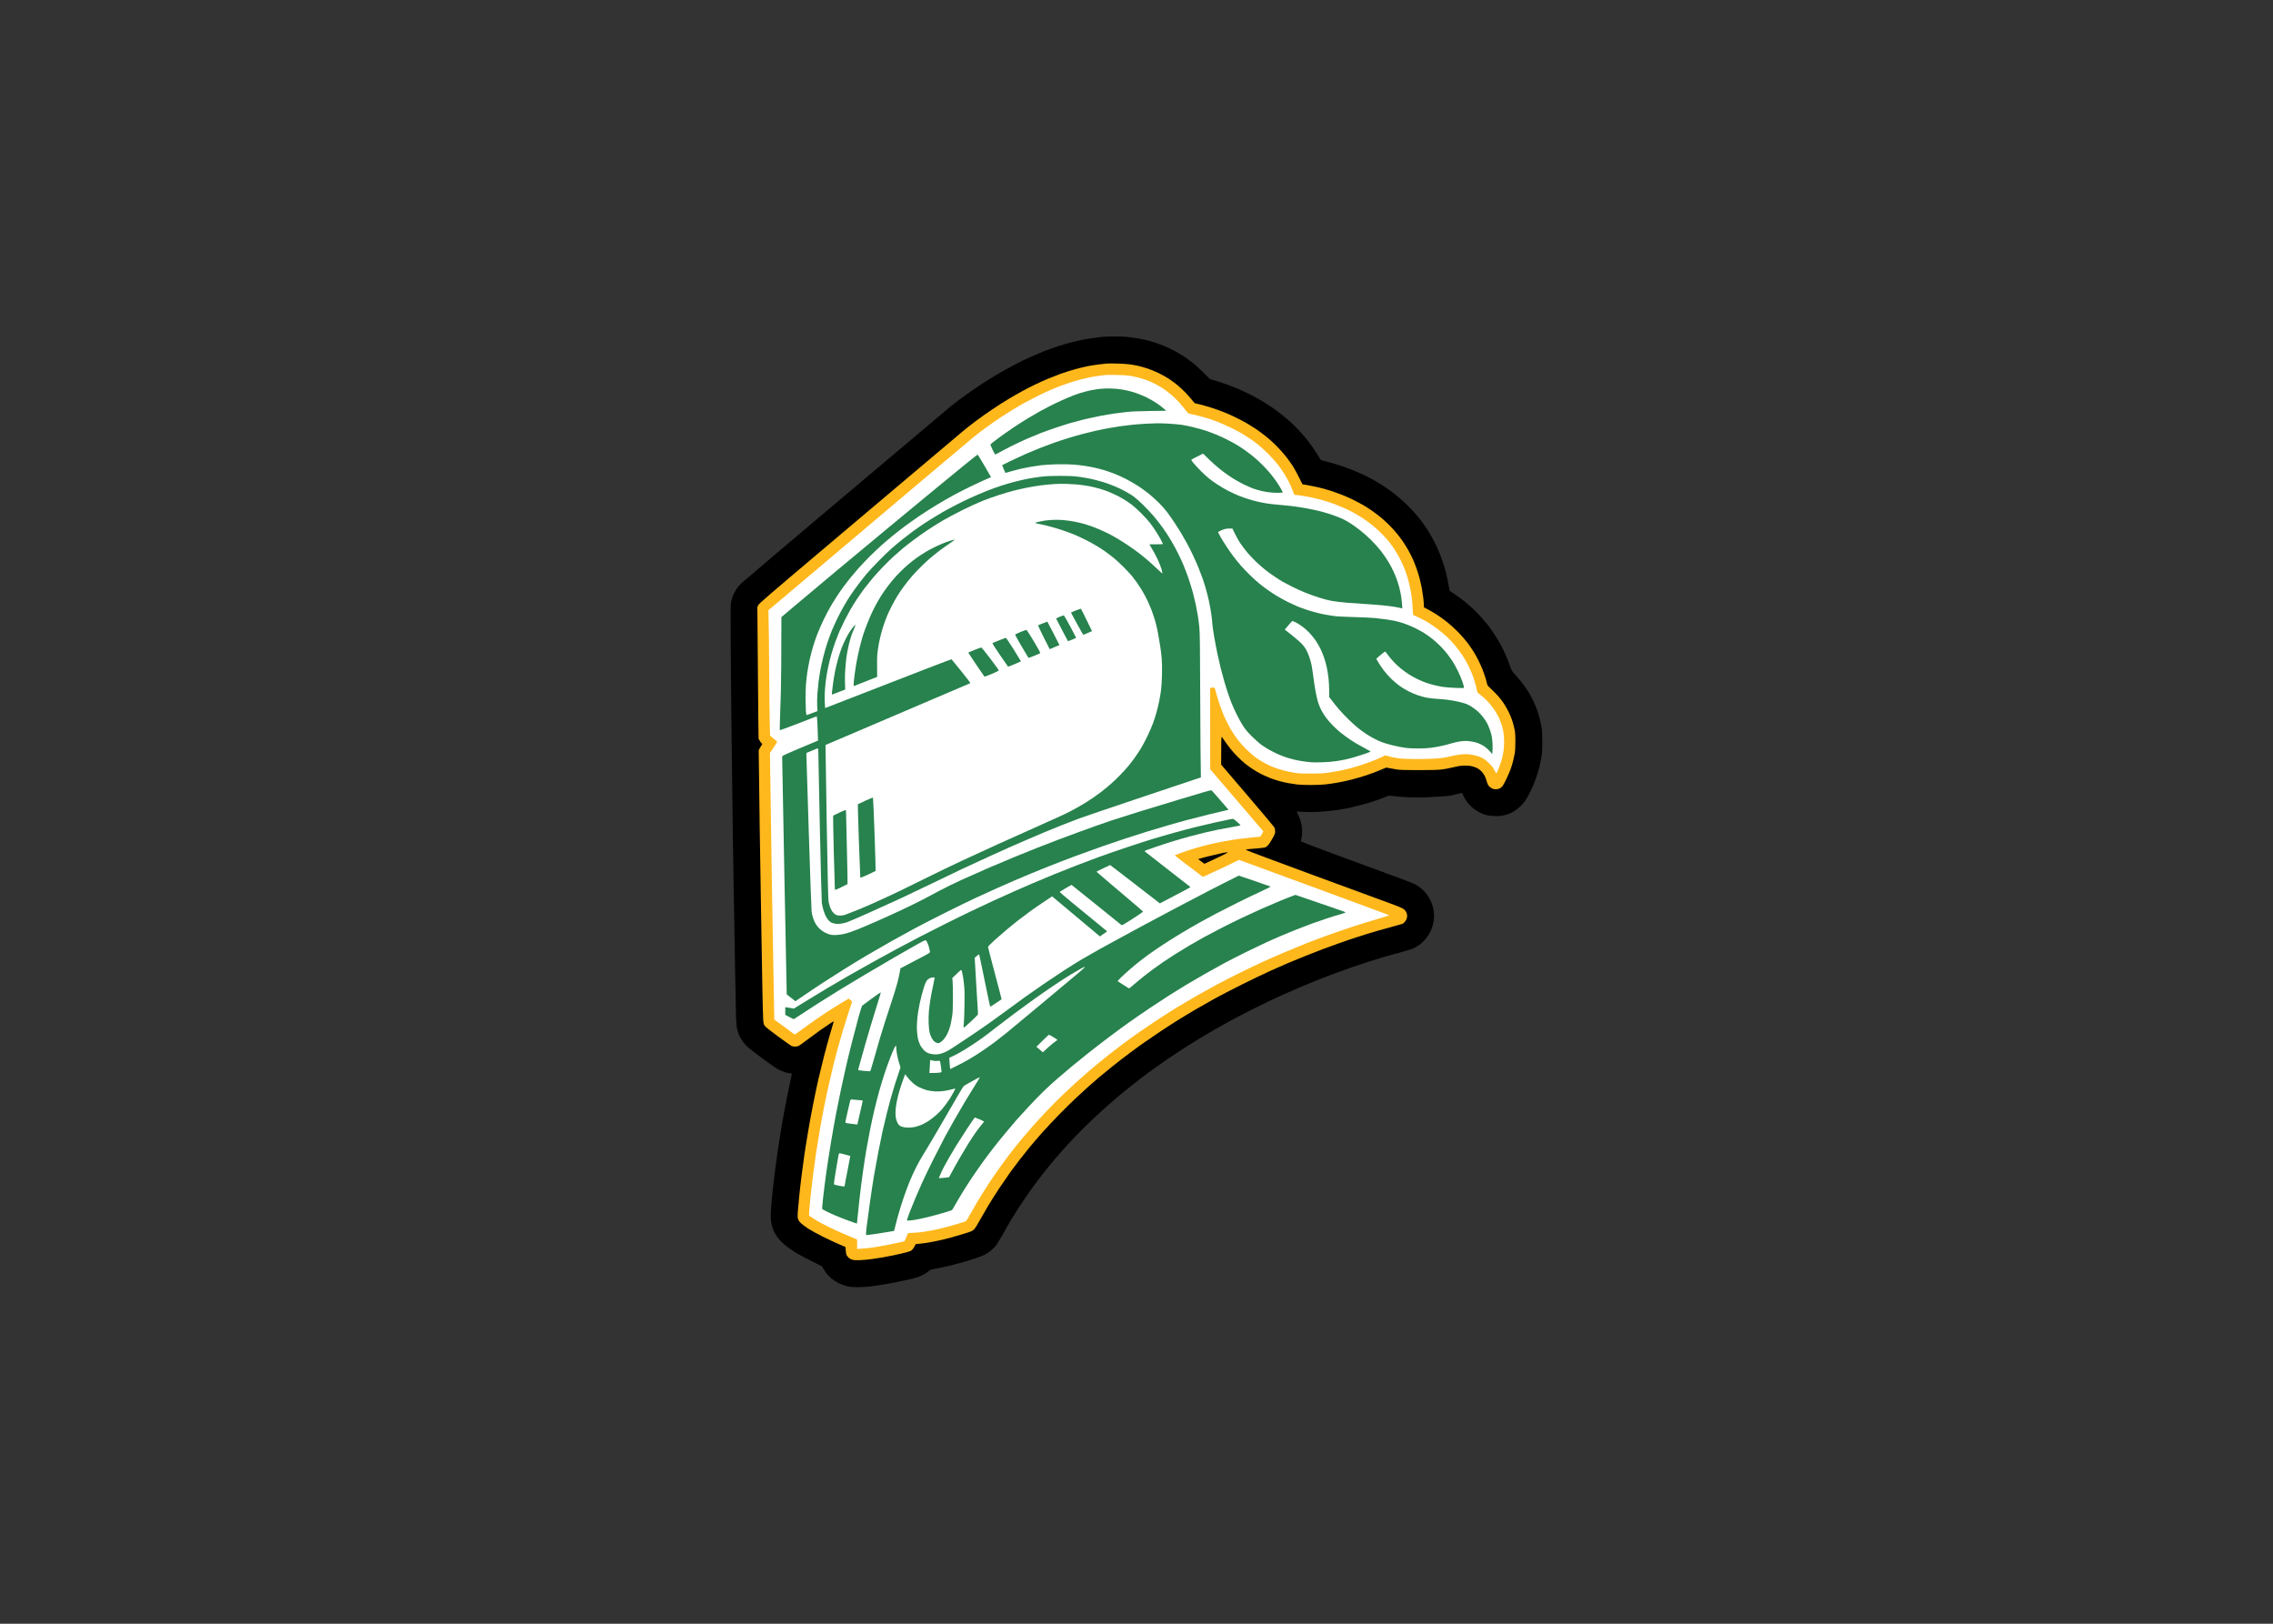 <svg clip-rule="evenodd" fill-rule="evenodd" stroke-linejoin="round" stroke-miterlimit="2" viewBox="0 0 560 400" xmlns="http://www.w3.org/2000/svg"><rect x="0" y="0" width="560" height="400" fill="#333333" stroke="none"/><g transform="matrix(1.171 0 0 1.171 179.891 82.876)"><g fill-rule="nonzero"><path d="m78.13.1c-.26.04-1.01.14-1.67.23-.66.08-1.73.25-2.37.38-.63.13-1.7.37-2.36.54s-1.87.52-2.69.79-2.15.75-2.97 1.06c-.81.32-2.19.91-3.06 1.3-.86.39-2.14 1.01-2.83 1.37-.68.36-1.75.93-2.36 1.28-.61.34-1.55.88-2.09 1.2-.53.32-1.62 1-2.41 1.51-.79.5-2.06 1.36-2.83 1.9-.76.54-1.81 1.29-2.32 1.67s-1.36 1.05-1.9 1.49c-.53.43-10.51 8.83-22.16 18.67-11.65 9.83-21.45 18.13-21.77 18.45-.33.31-.77.83-.99 1.16-.23.34-.53.9-.68 1.26-.16.35-.35.98-.44 1.39-.16.69-.16 1.4-.1 11.35.04 5.84.1 12.36.14 14.5s.1 6.88.13 10.52c.03 3.65.1 9.26.15 12.47.06 3.21.16 9.59.24 14.18.08 4.58.2 11.72.27 15.85.08 4.12.16 8.15.19 8.94.03.92.11 1.7.23 2.18.09.4.28.99.42 1.29.14.31.43.83.65 1.16s.67.86.99 1.17c.32.32 1.82 1.48 3.32 2.59 1.75 1.29 3.01 2.14 3.48 2.37.41.2 1.08.44 1.48.55.41.1.84.18.95.18.12 0 .21.04.21.09s-.12.65-.27 1.32c-.15.68-.44 2.05-.64 3.04-.21.99-.54 2.72-.75 3.85-.2 1.12-.52 2.91-.69 3.98-.18 1.07-.48 2.97-.66 4.22s-.45 3.27-.6 4.49c-.15 1.23-.32 2.64-.37 3.15-.06.51-.19 1.83-.29 2.92-.1 1.1-.18 2.43-.18 2.97 0 .65.06 1.22.19 1.74.1.42.3 1.02.44 1.34.15.32.43.83.64 1.14.21.3.64.82.97 1.14.32.33.93.85 1.35 1.16s1.19.84 1.71 1.17c.53.33 1.97 1.1 3.2 1.71l2.24 1.12c.53.86.86 1.33 1.07 1.61.21.27.66.72.99 1 .33.27.96.68 1.39.91.43.22 1.19.51 1.69.64.8.21 1.09.24 2.46.24.85 0 1.89-.04 2.29-.1.41-.05 1.46-.2 2.32-.33.87-.12 2.5-.41 3.62-.64 1.12-.22 2.6-.55 3.29-.72.8-.2 1.53-.45 2.02-.7.42-.21.98-.56 1.25-.79.47-.39.53-.41 1.79-.64.71-.13 1.9-.39 2.64-.56.74-.18 1.95-.5 2.69-.71s1.93-.57 2.64-.81c.71-.23 1.59-.56 1.95-.73.35-.17.94-.53 1.29-.8.36-.27.88-.76 1.16-1.1.29-.34.94-1.38 1.48-2.36.53-.97 1.36-2.42 1.85-3.24.49-.81 1.46-2.33 2.15-3.38.69-1.04 1.71-2.52 2.27-3.29.55-.76 1.49-2.01 2.09-2.78.59-.76 1.55-1.95 2.13-2.64s1.53-1.79 2.12-2.45 1.83-2 2.75-2.96c.91-.97 2.56-2.6 3.66-3.63 1.1-1.04 2.58-2.39 3.29-3.01.72-.63 1.76-1.52 2.32-1.99.56-.46 1.54-1.26 2.18-1.77s1.76-1.39 2.5-1.96c.74-.56 2.18-1.62 3.2-2.34 1.02-.73 2.88-2 4.13-2.83 1.25-.82 3.13-2.02 4.17-2.66 1.05-.64 2.74-1.64 3.76-2.22 1.02-.59 2.58-1.47 3.47-1.95.9-.49 2.69-1.42 3.99-2.08s3.06-1.53 3.9-1.93 2.22-1.03 3.06-1.41 2.36-1.05 3.38-1.48c1.02-.44 2.94-1.22 4.27-1.75 1.32-.52 3.12-1.21 3.99-1.52.86-.32 2.11-.77 2.78-1 .66-.23 2.16-.73 3.34-1.11 1.17-.37 2.9-.91 3.84-1.19.95-.27 2.53-.71 3.53-.97 1.17-.3 2.03-.59 2.46-.8.35-.18.83-.46 1.06-.62.23-.15.68-.55 1.01-.89.32-.33.77-.9.99-1.26.22-.35.53-.98.68-1.39.15-.4.32-1.07.39-1.48.07-.46.09-1.07.06-1.62-.04-.49-.15-1.17-.25-1.53s-.35-.98-.56-1.39-.6-1.01-.86-1.34c-.27-.34-.76-.82-1.09-1.09-.33-.26-.87-.62-1.2-.8s-2.94-1.18-5.8-2.22c-2.85-1.05-8.13-2.99-11.73-4.32-4.5-1.66-6.53-2.45-6.5-2.53.01-.07.09-.45.17-.86.09-.49.11-1.03.08-1.58-.03-.46-.13-1.16-.24-1.57-.1-.41-.36-1.08-.56-1.48-.2-.41-.36-.75-.35-.75.02-.01.65.03 1.42.08.94.06 2 .05 3.29-.02 1.05-.06 2.61-.21 3.48-.33.87-.13 1.99-.32 2.5-.42.51-.11 1.6-.36 2.41-.57.82-.21 2.11-.58 2.88-.83.76-.25 1.85-.63 2.41-.86l1.02-.4c1.51.19 2.8.29 3.85.34 1.3.07 2.61.07 4.17.01 1.25-.06 2.77-.14 3.39-.19.61-.05 1.28-.12 1.48-.15s.85-.18 1.44-.33c.58-.15 1.06-.26 1.06-.25 0 .02.18.39.39.82.22.43.62 1.06.89 1.39s.81.84 1.19 1.13 1 .67 1.38.85.95.4 1.25.48c.31.09 1.07.18 1.72.2.95.04 1.3.01 1.95-.14.43-.1 1.01-.29 1.3-.41.28-.12.76-.38 1.06-.58.31-.19.84-.63 1.19-.97.35-.33.82-.88 1.03-1.21.22-.33.58-.96.8-1.39.21-.43.56-1.16.76-1.62s.53-1.32.73-1.9c.2-.59.49-1.55.64-2.13.14-.59.34-1.53.43-2.09.13-.79.17-1.51.17-3.24-.01-1.72-.05-2.43-.17-3.11-.09-.48-.26-1.27-.39-1.76-.12-.48-.35-1.25-.51-1.71s-.53-1.34-.82-1.95-.78-1.51-1.08-1.99c-.31-.49-.81-1.21-1.11-1.62-.31-.4-.96-1.19-1.46-1.74-.89-.98-.91-1.01-1.27-2.06-.21-.59-.61-1.6-.89-2.25s-.77-1.66-1.09-2.25c-.32-.58-.94-1.6-1.38-2.27-.44-.66-1.04-1.5-1.32-1.85-.29-.36-.91-1.08-1.38-1.61s-1.27-1.35-1.78-1.82-1.37-1.21-1.91-1.63c-.53-.43-1.41-1.07-1.95-1.43l-.98-.65c-.33-1.87-.54-2.89-.68-3.47-.14-.59-.42-1.55-.6-2.14-.19-.58-.55-1.58-.81-2.22-.25-.64-.75-1.72-1.09-2.41-.35-.69-.9-1.67-1.22-2.18s-.85-1.31-1.19-1.77c-.33-.47-1-1.32-1.49-1.89-.48-.57-1.37-1.51-1.97-2.09s-1.62-1.48-2.27-2-1.7-1.29-2.34-1.71-1.62-1.02-2.18-1.34-1.54-.83-2.18-1.14c-.64-.3-1.7-.76-2.36-1.03-.67-.27-1.81-.68-2.55-.93-.74-.24-1.98-.6-2.74-.8-.77-.2-1.42-.39-1.45-.43-.04-.04-.35-.53-.69-1.09s-.87-1.37-1.18-1.8c-.31-.44-.9-1.21-1.32-1.72s-1.17-1.36-1.68-1.89c-.5-.53-1.35-1.34-1.89-1.81-.53-.47-1.26-1.08-1.62-1.36s-1.07-.81-1.58-1.17-1.49-1-2.18-1.41c-.68-.42-1.89-1.08-2.68-1.48-.8-.4-1.98-.96-2.65-1.24-.66-.27-1.68-.67-2.27-.88-.59-.22-1.63-.56-2.32-.77l-1.25-.37c-1.87-1.9-2.87-2.81-3.43-3.27-.56-.45-1.48-1.12-2.04-1.49s-1.54-.95-2.18-1.28c-.64-.34-1.6-.79-2.13-1-.54-.21-1.27-.48-1.63-.6-.35-.11-.96-.29-1.34-.4s-1.01-.26-1.39-.34-1.43-.25-2.32-.37c-1.37-.2-1.95-.23-3.76-.22-1.17.01-2.34.05-2.59.09z"/><path d="m79.24 5.71c-.25.02-1.01.1-1.67.18s-1.73.24-2.36.37c-.64.13-1.85.42-2.69.66-.84.23-2.2.66-3.02.95-.81.3-2.04.78-2.73 1.07s-1.86.82-2.6 1.18c-.74.35-1.93.96-2.64 1.35-.72.38-2.03 1.14-2.92 1.67-.9.54-2.44 1.52-3.43 2.19-1 .66-2.56 1.77-3.48 2.46s-2.19 1.69-2.83 2.23c-.64.53-4.14 3.49-7.79 6.57s-13.01 10.98-20.8 17.56c-12.28 10.38-14.19 12.02-14.37 12.38l-.19.42c.11 14.73.17 20.96.2 23.36l.06 4.35c.4.68.58.92.67.96.16.08.15.1-.03.35-.11.15-.29.45-.41.68l-.21.42c.1 8.12.17 13.21.22 16.54.05 3.34.17 10.91.27 16.83.1 5.91.23 13.29.28 16.4.06 3.11.13 6.13.17 6.72.06.9.1 1.12.3 1.43.16.26.96.9 2.78 2.23 1.4 1.03 2.68 1.94 2.85 2.03.16.08.52.15.78.15.27 0 .62-.07.77-.15s.93-.64 1.72-1.23c.79-.6 2-1.49 2.68-1.97.69-.49 1.58-1.1 1.98-1.36.39-.27.79-.51.87-.55.14-.06.15-.04.09.11-.04.11-.38 1.26-.76 2.58-.38 1.31-.96 3.44-1.29 4.72-.33 1.29-.83 3.36-1.12 4.61s-.79 3.61-1.11 5.24c-.33 1.63-.83 4.32-1.1 5.98-.28 1.65-.64 3.89-.79 4.96-.16 1.07-.41 2.94-.56 4.17-.16 1.22-.39 3.24-.51 4.49-.13 1.25-.26 2.73-.3 3.29-.05.83-.04 1.1.08 1.44.1.27.32.57.65.87.27.25.93.74 1.46 1.09.54.35 1.9 1.1 3.02 1.66s2.66 1.28 3.43 1.61l1.39.59c.08 1.12.17 1.58.25 1.73s.28.41.46.56c.19.18.51.33.82.41.37.09.83.11 1.67.07.64-.04 1.62-.12 2.18-.2.56-.07 1.54-.22 2.18-.33s1.76-.32 2.5-.47c.74-.16 1.85-.41 2.46-.56.82-.2 1.2-.34 1.44-.53.17-.15.43-.49.57-.77l.24-.5c1.06-.11 1.8-.2 2.34-.28.53-.08 1.64-.29 2.46-.47.81-.17 2.09-.48 2.82-.69.74-.2 2.01-.58 2.81-.83 1.24-.39 1.52-.51 1.83-.81.23-.21.65-.87 1.12-1.74.42-.76 1.26-2.22 1.87-3.24s1.71-2.75 2.44-3.85c.73-1.09 1.75-2.57 2.27-3.29.52-.71 1.4-1.88 1.95-2.59s1.45-1.84 1.99-2.5c.54-.67 1.72-2.04 2.62-3.06.91-1.02 2.54-2.76 3.64-3.88s2.66-2.66 3.48-3.43c.81-.77 2.02-1.88 2.69-2.47.66-.59 1.62-1.42 2.13-1.86s1.78-1.48 2.83-2.32c1.04-.84 2.71-2.13 3.71-2.87.99-.74 2.43-1.79 3.2-2.32.76-.54 2.26-1.56 3.33-2.27 1.08-.72 2.72-1.78 3.67-2.37.94-.59 2.59-1.58 3.66-2.21 1.07-.62 2.89-1.65 4.03-2.29 1.15-.63 3.74-1.97 5.75-2.98 2.02-1.01 4.67-2.28 5.89-2.83 1.23-.56 2.96-1.32 3.85-1.7s2.56-1.06 3.71-1.52 2.75-1.09 3.57-1.39c.82-.31 2.34-.86 3.38-1.23 1.05-.38 2.82-.98 3.95-1.34 1.12-.37 2.95-.94 4.08-1.26 1.12-.33 2.77-.79 3.66-1.02.89-.24 1.68-.46 1.76-.5.08-.05.28-.23.44-.42.17-.18.34-.49.39-.68.06-.19.1-.47.1-.62-.01-.16-.08-.45-.17-.65-.1-.21-.31-.5-.49-.65-.22-.2-.88-.49-2.12-.96-1-.36-8.42-3.09-16.49-6.06-8.08-2.97-14.68-5.44-14.68-5.49s.24-.12.54-.16c.29-.03 1.15-.1 1.9-.16.75-.05 1.51-.16 1.67-.22.17-.07.45-.3.63-.51.18-.2.57-.83.88-1.38.5-.9.55-1.06.55-1.51-.01-.28-.08-.64-.16-.79s-2.63-3.19-5.67-6.74l-5.53-6.47c0-4.8.04-5.84.1-5.84.05 0 .33.37.62.82.29.44.85 1.2 1.24 1.69.39.48 1.07 1.25 1.53 1.7.45.46 1.12 1.07 1.48 1.36.35.29 1.04.8 1.53 1.12.48.33 1.29.81 1.8 1.07s1.41.67 2 .9c.58.22 1.46.52 1.95.65.48.13 1.31.32 1.85.42s1.39.23 1.9.29 1.78.11 2.83.11 2.36-.05 2.92-.11 1.67-.21 2.46-.34 2.19-.43 3.1-.66c.92-.23 2.34-.64 3.16-.91.81-.27 2.11-.75 2.87-1.07l1.39-.58c1.23.24 1.91.36 2.32.42.5.08 1.94.12 4.36.12 2.35 0 4.04-.04 4.82-.12.69-.07 1.75-.26 2.46-.45.82-.21 1.57-.34 2.18-.37.58-.04 1.18-.01 1.62.06.39.07.96.26 1.3.42.36.18.77.49 1.02.76.23.25.53.68.66.96.14.28.32.77.4 1.11.1.38.26.73.45.96.16.2.47.44.67.53s.56.17.79.17.58-.08.79-.17c.2-.09.48-.31.62-.48.13-.18.5-.84.8-1.48.31-.64.71-1.57.9-2.08.18-.51.43-1.33.55-1.81s.27-1.19.34-1.58c.08-.42.12-1.37.12-2.45 0-1.47-.04-1.93-.21-2.74-.12-.53-.34-1.34-.5-1.8-.15-.46-.49-1.25-.75-1.76-.25-.51-.68-1.26-.95-1.67s-.76-1.06-1.09-1.44c-.32-.38-.99-1.07-1.49-1.53-.49-.46-.9-.88-.9-.95 0-.06-.14-.6-.31-1.2-.18-.6-.51-1.55-.73-2.11-.23-.56-.61-1.42-.86-1.9-.24-.49-.67-1.26-.95-1.72-.28-.45-.86-1.31-1.3-1.9-.44-.58-1.32-1.6-1.96-2.25-.64-.66-1.66-1.6-2.28-2.09-.61-.49-1.57-1.19-2.13-1.55-.56-.37-1.43-.88-1.92-1.14l-.91-.47c0-.69-.06-1.36-.13-1.95s-.2-1.46-.29-1.95c-.08-.48-.29-1.42-.46-2.08s-.47-1.66-.68-2.22c-.2-.57-.55-1.44-.77-1.95-.23-.51-.68-1.39-1-1.95-.33-.56-.8-1.33-1.06-1.71s-.8-1.11-1.21-1.62-1.15-1.32-1.63-1.81c-.49-.49-1.26-1.2-1.72-1.58s-1.25-.99-1.76-1.35c-.51-.37-1.36-.92-1.9-1.25-.54-.32-1.6-.88-2.36-1.25-.77-.37-1.79-.82-2.28-1.01-.48-.19-1.42-.53-2.08-.75-.67-.22-1.65-.51-2.18-.64-.54-.14-1.46-.35-2.04-.46-.59-.12-1.28-.25-1.53-.28l-.47-.07c-1.1-2.25-1.72-3.36-2.09-3.92s-.93-1.35-1.25-1.76-.93-1.12-1.35-1.58c-.43-.47-1.11-1.16-1.52-1.54s-1.18-1.04-1.71-1.46c-.54-.43-1.33-1.01-1.77-1.31-.43-.29-1.18-.77-1.67-1.06-.48-.29-1.44-.82-2.13-1.16-.69-.35-1.5-.74-1.81-.88-.3-.14-1.01-.43-1.57-.64-.56-.22-1.61-.59-2.32-.82-.72-.23-1.79-.53-2.4-.68l-1.1-.27c-.81-1-1.42-1.69-1.88-2.17-.46-.47-1.21-1.18-1.67-1.56-.46-.39-1.27-1-1.81-1.35-.53-.35-1.51-.91-2.18-1.23-.66-.33-1.72-.76-2.36-.97s-1.54-.47-2-.57c-.45-.1-1.25-.24-1.76-.31-.51-.08-1.7-.15-2.64-.17s-1.92-.02-2.18 0z" fill="#feb81c"/><path d="m78.92 8.12c-.18.02-.83.1-1.44.18s-1.7.27-2.41.43c-.72.15-1.93.47-2.69.7-.77.23-1.98.64-2.69.91-.72.26-1.8.7-2.41.97-.61.26-1.85.85-2.74 1.29-.89.45-2.15 1.11-2.8 1.47-.65.37-1.68.96-2.27 1.33-.6.37-1.76 1.1-2.58 1.64-.81.54-2.19 1.5-3.06 2.13s-1.89 1.41-2.27 1.72-3.12 2.6-6.07 5.1c-2.96 2.5-7.26 6.12-9.56 8.06-2.29 1.94-5.9 4.99-8.02 6.78-2.11 1.78-6.27 5.29-9.22 7.79-2.96 2.5-6.56 5.54-8.01 6.76l-2.63 2.22c.09 3.45.13 8.08.16 12.51.02 4.44.08 9.37.11 10.96l.07 2.9c1.22.99 1.52 1.3 1.49 1.36-.03.07-.38.61-.78 1.21l-.73 1.09c.05 2.73.11 6.83.16 10.89.06 4.05.18 12.35.28 18.44s.25 14.27.32 18.17c.08 3.89.14 7.42.14 7.83v.74c3.2 2.36 4.18 3.08 4.25 3.12.07.05.43-.16 1.02-.61.49-.37 1.59-1.17 2.43-1.77s2.24-1.55 3.11-2.13c.86-.57 2.31-1.48 3.22-2.03l1.65-.98c.62.5.73.64.69.74-.03.07-.33.95-.66 1.94-.33 1-.89 2.77-1.24 3.94s-.82 2.82-1.05 3.66c-.24.84-.67 2.53-.98 3.76-.3 1.22-.78 3.26-1.06 4.54-.29 1.27-.73 3.38-.98 4.68-.26 1.3-.65 3.47-.88 4.82s-.57 3.43-.75 4.63-.45 3.18-.6 4.4c-.16 1.23-.39 3.21-.51 4.41-.13 1.19-.26 2.61-.29 3.15l-.05.97c.62.44 1.19.81 1.68 1.1.48.3 1.63.9 2.55 1.35s2.48 1.16 3.48 1.58c.99.41 1.94.81 2.11.89l.3.13v1.99c1.54-.1 2.6-.21 3.34-.32s2.15-.36 3.15-.56c.99-.2 2.18-.44 2.64-.55l.84-.19.74-1.71c1.79-.11 2.78-.2 3.34-.29.56-.08 1.7-.29 2.55-.47.84-.18 2.3-.55 3.24-.82.95-.27 2.03-.59 2.41-.71.57-.18.72-.27.89-.54.11-.18.59-1.03 1.08-1.9.48-.87 1.29-2.24 1.79-3.06.5-.81 1.35-2.15 1.89-2.96.54-.82 1.52-2.24 2.18-3.15.65-.92 1.68-2.3 2.27-3.06.59-.77 1.6-2.02 2.23-2.78.64-.77 1.64-1.94 2.22-2.6s1.94-2.14 3.03-3.29 2.63-2.71 3.44-3.47c.8-.77 2-1.89 2.67-2.5.67-.6 1.94-1.73 2.84-2.5s2.44-2.05 3.43-2.84c.99-.8 2.7-2.11 3.8-2.93 1.09-.81 2.7-1.98 3.57-2.58.87-.61 2.47-1.69 3.57-2.41s2.91-1.88 4.03-2.57c1.12-.68 3.11-1.85 4.41-2.6 1.3-.74 3.24-1.81 4.31-2.38s3.2-1.66 4.73-2.41c1.53-.76 3.57-1.74 4.54-2.18.97-.45 2.91-1.3 4.31-1.9 1.41-.6 3.56-1.49 4.78-1.98 1.22-.48 3.37-1.29 4.78-1.8 1.4-.51 3.82-1.34 5.37-1.85 1.56-.51 3.91-1.23 5.22-1.61s2.36-.71 2.32-.74c-.04-.04-7.16-2.67-15.83-5.86l-15.77-5.79c-2.44 1.2-4.15 2.01-5.38 2.56l-2.22 1.02c-4.63-3.47-5.94-4.51-5.91-4.54.04-.03.69-.29 1.46-.57.76-.27 2.12-.72 3.01-.98s2.14-.59 2.78-.74c.64-.16 1.91-.42 2.83-.6s2.32-.41 3.11-.52 2.2-.27 3.13-.36l1.7-.15.61-1.12-11.18-13.06-.01-17.1c.32-.07.54-.09.69-.09.28-.01.28 0 .54 1.04.15.57.48 1.67.73 2.43.26.76.74 2.02 1.08 2.78.34.77.92 1.89 1.28 2.5s.98 1.55 1.38 2.09c.39.53 1.24 1.49 1.89 2.13.64.64 1.57 1.44 2.05 1.78.49.34 1.26.83 1.72 1.08.46.26 1.31.66 1.9.9.58.23 1.61.56 2.27.73s1.71.39 2.32.48c.85.13 1.63.17 3.34.16 1.56 0 2.58-.05 3.43-.16.66-.09 1.81-.28 2.55-.43s1.88-.41 2.55-.59c.66-.18 1.83-.54 2.59-.8.77-.26 1.83-.66 2.37-.87.53-.22 1.24-.54 1.58-.7l.6-.3c.72.23 1.22.36 1.57.43.36.08 1.07.19 1.58.25s2.09.11 3.52.11 3.29-.05 4.13-.12c1.12-.08 1.86-.2 2.74-.42.66-.17 1.68-.36 2.27-.42.82-.09 1.28-.09 1.99 0 .51.05 1.24.21 1.63.34.38.13.92.36 1.2.52s.84.62 1.25 1.03c.54.55.84.94 1.07 1.42.18.36.36.66.4.65.05-.01.26-.46.48-.99.23-.54.51-1.37.65-1.86.13-.48.3-1.25.37-1.71.08-.46.14-1.41.14-2.11 0-.87-.06-1.56-.18-2.18-.09-.49-.26-1.17-.38-1.5-.11-.33-.35-.94-.54-1.35-.19-.4-.55-1.05-.8-1.43-.24-.39-.72-1.03-1.06-1.43-.33-.41-.97-1.05-1.4-1.43-.43-.37-.9-.75-1.03-.84-.2-.12-.27-.26-.35-.71-.05-.3-.2-.93-.34-1.39-.13-.45-.36-1.18-.52-1.62-.16-.43-.55-1.33-.87-1.99s-.92-1.71-1.32-2.32c-.41-.61-1.13-1.57-1.61-2.13-.49-.56-1.25-1.37-1.71-1.79-.45-.43-1.31-1.14-1.89-1.58-.59-.45-1.51-1.07-2.04-1.39-.54-.32-1.27-.72-1.63-.89-.35-.17-.83-.39-1.06-.49l-.42-.18c-.11-2.14-.22-3.35-.33-4.06-.1-.71-.33-1.9-.52-2.64-.18-.74-.53-1.91-.79-2.6-.25-.68-.74-1.79-1.09-2.45-.34-.66-.88-1.6-1.21-2.09-.32-.48-.82-1.17-1.1-1.53-.29-.35-.94-1.08-1.45-1.61s-1.39-1.33-1.95-1.79-1.48-1.14-2.04-1.51-1.42-.89-1.9-1.16-1.36-.7-1.95-.97c-.58-.26-1.56-.67-2.18-.91-.61-.23-1.71-.59-2.45-.8s-1.95-.51-2.69-.66-1.79-.32-2.34-.39l-.99-.11c-.53-1.37-.87-2.14-1.1-2.6s-.65-1.21-.93-1.67c-.28-.45-.87-1.31-1.3-1.9-.44-.58-1.39-1.65-2.1-2.37-.72-.71-1.7-1.61-2.19-2-.48-.38-1.25-.95-1.71-1.26s-1.19-.78-1.62-1.04c-.44-.26-1.5-.83-2.37-1.25s-2.06-.96-2.64-1.18c-.59-.23-1.53-.57-2.09-.75s-1.52-.45-2.13-.6c-.61-.16-1.35-.33-1.65-.38-.52-.1-.54-.12-1.06-.82-.3-.39-.89-1.11-1.32-1.59-.44-.48-1.21-1.23-1.72-1.66s-1.28-1.01-1.72-1.3c-.43-.29-1.2-.73-1.71-.99s-1.3-.61-1.76-.77c-.46-.17-1.23-.41-1.72-.53-.48-.13-1.28-.3-1.76-.38-.53-.08-1.67-.15-2.88-.17-1.09-.02-2.14-.01-2.31.01z" fill="#fff"/><path d="m77.71 11.04c-.43.05-1.31.19-1.95.32-.63.13-1.7.41-2.36.63s-1.77.64-2.46.94c-.69.29-1.92.85-2.73 1.25-.82.4-2.07 1.05-2.79 1.44-.71.39-1.92 1.09-2.69 1.55-.76.46-2.14 1.33-3.06 1.95-.91.61-2.39 1.65-3.27 2.3-.87.66-1.62 1.24-1.64 1.29-.03.05.17.55.44 1.11s.53 1.02.58 1.02c.05-.01.47-.22.93-.48s1.6-.86 2.55-1.33c.94-.47 2.36-1.14 3.15-1.48s2.1-.89 2.92-1.21 2.25-.83 3.18-1.14c.93-.32 2.35-.76 3.15-1 .8-.23 2.13-.58 2.94-.78.82-.19 2.24-.5 3.16-.68.91-.18 2.29-.41 3.06-.52.76-.1 1.97-.25 2.69-.33.82-.1 2.56-.17 4.77-.2l3.48-.05c-.79-.71-1.46-1.21-1.99-1.57-.54-.37-1.52-.92-2.18-1.25-.67-.32-1.71-.75-2.32-.95s-1.53-.45-2.04-.55c-.51-.11-1.37-.23-1.9-.29-.54-.05-1.39-.09-1.9-.08-.51 0-1.29.05-1.72.09zm9.88 7.32c-.82.04-2.13.14-2.92.22-.8.08-2.01.23-2.69.33-.69.1-1.84.29-2.55.42-.72.14-1.84.36-2.51.51-.66.15-1.85.44-2.64.65-.79.2-2.18.6-3.08.88-.91.27-2.31.74-3.11 1.02s-2.15.79-2.99 1.12c-.84.34-2.24.92-3.11 1.3-.86.39-2.29 1.05-3.17 1.48-.88.42-1.6.78-1.6.8-.01.01.15.37.33.81.19.43.34.8.35.81s.51-.12 1.12-.31c.62-.18 1.56-.43 2.09-.55.54-.12 1.45-.31 2.04-.41s1.59-.26 2.23-.34c.63-.08 2.14-.17 3.34-.2 1.36-.03 2.68-.01 3.52.06.74.06 1.75.17 2.25.25.5.07 1.39.23 1.99.36s1.59.38 2.2.56c.62.19 1.6.53 2.18.76.59.23 1.7.73 2.46 1.12.77.39 1.96 1.08 2.65 1.54s1.71 1.22 2.27 1.67c.56.46 1.47 1.3 2.04 1.86.56.56 1.31 1.41 1.67 1.9.36.48 1.03 1.44 1.49 2.13s1.11 1.71 1.44 2.27c.34.56.89 1.52 1.22 2.13.34.61.88 1.68 1.2 2.37.33.68.83 1.81 1.12 2.5.28.69.67 1.67.85 2.18.19.51.52 1.53.74 2.27s.55 2.03.73 2.87.42 2.18.52 2.97c.11.79.19 1.61.19 1.83 0 .21.16 1.36.36 2.54.21 1.19.52 2.87.71 3.73.18.87.5 2.25.7 3.06.21.82.54 2.05.74 2.74s.54 1.79.77 2.45c.22.67.56 1.6.75 2.09.19.48.67 1.55 1.07 2.36.39.82 1.02 1.94 1.39 2.5.5.76.99 1.34 1.89 2.23.68.68 1.6 1.48 2.08 1.81.47.33 1.24.81 1.71 1.06.47.26 1.26.64 1.74.86.48.21 1.28.51 1.76.67.49.15 1.34.38 1.9.51s1.61.3 2.32.38c.98.12 1.74.14 3.11.1 1.07-.03 2.3-.13 3.01-.24.66-.1 1.6-.27 2.09-.38.48-.1 1.36-.33 1.95-.51.58-.17 1.55-.48 2.15-.69.6-.2 1.09-.41 1.09-.44 0-.04-.43-.29-.95-.55-.52-.27-1.45-.79-2.06-1.15-.61-.37-1.49-.94-1.95-1.27s-1.12-.84-1.48-1.12c-.35-.29-1.01-.9-1.47-1.36s-1.1-1.19-1.42-1.62c-.33-.43-.8-1.18-1.05-1.67-.25-.48-.56-1.23-.68-1.67-.13-.43-.34-1.35-.48-2.04-.13-.68-.35-2.08-.48-3.1s-.32-2.25-.42-2.73c-.1-.49-.32-1.26-.49-1.72-.16-.46-.45-1.13-.65-1.48-.2-.36-.61-.9-.92-1.21s-.99-.91-1.5-1.33-1.18-.96-1.49-1.2l-.57-.43c1.17-1.41 1.56-1.82 1.62-1.81.07 0 .4.14.75.31.34.18.96.57 1.36.87.41.3 1.08.9 1.49 1.33s1.01 1.18 1.33 1.66c.32.49.77 1.26.99 1.72.22.45.54 1.25.72 1.76s.43 1.4.56 1.99c.13.58.3 1.63.38 2.32.08.68.15 1.87.15 2.64v1.39c1.03 1.36 1.69 2.18 2.14 2.68.44.51 1.32 1.43 1.95 2.05.63.61 1.54 1.43 2.02 1.82.49.38 1.28.96 1.77 1.28.48.31 1.27.77 1.76 1.01.48.25 1.17.55 1.53.69.36.13 1.32.41 2.13.62.82.2 1.99.44 2.6.52.7.1 1.75.15 2.83.15 1.07 0 2.13-.06 2.82-.16.62-.08 1.6-.26 2.18-.39.59-.13 1.51-.37 2.04-.54.55-.17 1.41-.36 1.95-.42.74-.09 1.19-.09 1.86-.01.48.05 1.21.21 1.62.35.43.15 1.03.45 1.43.72.38.26.91.73 1.18 1.05l.5.58c.09-.83.09-1.55.06-2.13-.03-.59-.11-1.36-.19-1.72-.08-.35-.27-1-.43-1.43-.16-.44-.43-1.04-.6-1.35-.17-.3-.55-.87-.86-1.25-.3-.38-.79-.91-1.1-1.17-.3-.26-.86-.67-1.24-.92-.39-.25-.97-.54-1.3-.65s-1.08-.31-1.67-.44-1.59-.3-2.23-.38c-.63-.07-1.66-.16-2.27-.19-.61-.04-1.51-.14-1.99-.24-.49-.09-1.32-.32-1.86-.51-.53-.18-1.41-.56-1.94-.83-.54-.27-1.35-.76-1.8-1.08-.46-.32-1.25-.98-1.76-1.47-.5-.48-1.24-1.3-1.63-1.82-.38-.51-.9-1.27-1.14-1.67s-.44-.75-.44-.79.4-.41.9-.81c.5-.41.93-.74.96-.72.04.01.32.37.63.79s.87 1.08 1.24 1.47c.37.38 1.05 1.01 1.51 1.38s1.21.91 1.67 1.2c.45.29 1.25.73 1.76.97.51.25 1.3.58 1.76.74s1.25.4 1.76.52c.51.13 1.33.29 1.81.37s1.68.17 2.67.21c1.66.06 1.78.05 1.78-.1 0-.09-.15-.63-.34-1.2-.19-.58-.63-1.61-.97-2.3s-.84-1.58-1.1-1.99c-.27-.41-.73-1.05-1.02-1.44-.29-.38-.9-1.08-1.35-1.56-.46-.48-1.27-1.22-1.8-1.65-.54-.43-1.35-1.02-1.81-1.3-.46-.29-1.38-.79-2.04-1.11s-1.71-.75-2.32-.95-1.43-.43-1.81-.5c-.38-.08-1.13-.21-1.67-.29-.53-.07-1.6-.2-2.36-.29-.77-.08-2.83-.18-4.59-.22-1.88-.05-3.64-.14-4.27-.23-.58-.08-1.48-.23-1.99-.33s-1.39-.31-1.95-.46-1.46-.42-1.99-.61c-.54-.18-1.33-.48-1.77-.66-.43-.18-1.35-.61-2.04-.95-.68-.35-1.71-.91-2.27-1.25-.56-.35-1.43-.92-1.94-1.29-.51-.36-1.31-.97-1.77-1.35s-1.33-1.17-1.93-1.76-1.46-1.49-1.9-2c-.45-.51-1.12-1.35-1.51-1.86s-1.06-1.47-1.49-2.13c-.44-.66-1.01-1.58-1.27-2.04s-.47-.87-.48-.92c0-.06.24-.21.54-.34.29-.14.7-.3.9-.35.21-.06.65-.1.98-.1h.6c.72 1.54 1.24 2.46 1.62 3.03s1.04 1.44 1.45 1.94c.42.5 1.25 1.39 1.86 1.98.61.58 1.54 1.4 2.08 1.82.53.41 1.4 1.04 1.94 1.39.53.36 1.26.82 1.62 1.03s1.28.69 2.04 1.07c.77.38 1.96.93 2.64 1.2.69.28 1.99.75 2.88 1.04 1.02.33 2.1.61 2.92.75.71.12 2.07.28 3.01.36.95.08 2.76.2 4.04.28 1.27.08 2.94.21 3.71.29.76.07 1.87.22 2.45.32.59.1 1.17.21 1.29.25l.21.07c-.09-1.22-.18-2.01-.26-2.55-.08-.53-.28-1.47-.45-2.09-.16-.61-.5-1.59-.73-2.17-.24-.59-.65-1.46-.91-1.95-.25-.48-.7-1.23-.98-1.67-.28-.43-.83-1.2-1.22-1.71-.38-.51-1.27-1.49-1.95-2.18-.69-.69-1.74-1.62-2.32-2.07-.59-.46-1.42-1.07-1.86-1.36-.43-.29-1.1-.69-1.48-.88s-1.09-.5-1.58-.69c-.48-.19-1.29-.47-1.8-.63s-1.43-.42-2.04-.57c-.62-.15-1.79-.4-2.6-.55-.82-.15-2.19-.36-3.06-.47-.87-.1-2.18-.23-2.92-.29-.74-.05-1.85-.18-2.46-.28-.61-.11-1.45-.27-1.85-.37-.41-.09-1.25-.32-1.86-.51-.61-.18-1.57-.52-2.13-.75s-1.54-.68-2.18-1.01c-.64-.32-1.66-.92-2.27-1.33-.62-.4-1.41-.97-1.77-1.26-.35-.28-1.1-.96-1.65-1.51-.56-.55-1.26-1.3-1.56-1.67s-.54-.7-.54-.74.56-.35 1.25-.69l1.25-.63c1.12 1.12 1.86 1.81 2.37 2.26.51.46 1.38 1.17 1.94 1.59.57.42 1.5 1.07 2.09 1.43.59.37 1.57.91 2.18 1.21s1.51.69 1.99.87c.49.17 1.39.43 2 .56.74.17 1.51.27 2.32.31.66.03 1.36.02 1.55-.01l.35-.06c-.38-.76-.77-1.39-1.1-1.9-.34-.51-.95-1.34-1.36-1.85s-1.2-1.39-1.76-1.95c-.56-.57-1.4-1.34-1.86-1.72s-1.25-.99-1.76-1.35c-.51-.37-1.32-.91-1.81-1.2-.48-.29-1.44-.81-2.13-1.16s-1.71-.82-2.27-1.04c-.56-.23-1.54-.59-2.18-.81-.64-.21-1.83-.54-2.64-.74-.82-.2-1.93-.43-2.46-.5-.54-.08-1.75-.18-2.69-.24-.94-.05-2.05-.09-2.46-.08s-1.41.05-2.22.09zm-38.72 9.04c-1.71 1.4-4.48 3.68-6.17 5.06-1.68 1.39-5.48 4.52-8.44 6.97-2.95 2.44-8.25 6.84-11.77 9.78s-7.59 6.35-9.05 7.59l-2.66 2.25c-.01 9-.06 13.37-.11 15.51-.06 2.14-.14 4.87-.19 6.07-.04 1.2-.06 2.2-.04 2.22.02.03 1.78-.62 3.91-1.44l3.87-1.5c.09.52.15 1.67.19 2.9l.07 2.22c-7.32 3.06-7.54 3.17-7.54 3.39 0 .12.21 11.42.47 25.11s.48 24.89.49 24.89c.01.01.42.33.92.72l.9.71c2.84-1.93 4.61-3.11 5.75-3.86 1.15-.75 3.13-2.01 4.41-2.81 1.27-.8 3.44-2.12 4.82-2.94 1.38-.81 3.69-2.15 5.15-2.97 1.45-.81 3.75-2.07 5.1-2.8 1.35-.72 4.27-2.22 6.49-3.33 2.22-1.1 5.1-2.51 6.4-3.11s3.2-1.47 4.22-1.92c1.02-.46 2.73-1.21 3.8-1.67s2.66-1.13 3.52-1.49c.87-.35 2.62-1.06 3.9-1.57 1.27-.51 3.69-1.44 5.38-2.07 1.68-.62 4.25-1.55 5.7-2.06s3.6-1.24 4.78-1.62c1.17-.39 3.21-1.04 4.54-1.45s3.35-1.01 4.5-1.34c1.14-.34 3.08-.88 4.31-1.2 1.22-.33 3.21-.83 4.4-1.12 1.2-.29 2.58-.61 3.08-.73l.89-.21c-2.71-3.16-3.55-4.09-3.62-4.1-.06-.02-.78.16-1.6.4-.81.23-3.21.95-5.33 1.59-2.12.63-5.73 1.73-8.02 2.44-2.3.71-4.97 1.56-5.94 1.88-.97.33-2.47.85-3.34 1.16-.86.3-2.49.89-3.61 1.3-1.12.4-3.09 1.13-4.36 1.62-1.28.48-3.32 1.27-4.54 1.75-1.23.49-3.31 1.33-4.64 1.88-1.33.54-3.71 1.54-5.29 2.22s-4.16 1.83-5.75 2.55c-1.58.72-3.71 1.76-4.73 2.31s-2.54 1.36-3.38 1.8-2.64 1.32-3.99 1.97c-1.35.64-3.71 1.73-5.24 2.4-1.53.68-3.56 1.56-4.52 1.94-.95.39-2.16.81-2.69.94-.52.14-1.34.27-1.83.29-.65.04-1.04.01-1.48-.1-.33-.09-.88-.32-1.21-.51-.33-.2-.79-.55-1.02-.78s-.55-.64-.72-.91c-.16-.27-.41-.81-.54-1.19s-.28-1.01-.33-1.39-.32-7.85-.59-16.59c-.28-8.74-.51-16.1-.51-16.36v-.46c1.8-.76 2.36-.98 2.41-.98.06 0 .1.32.1.77-.01.42.14 7.56.32 15.87.18 8.43.37 15.45.42 15.89.06.44.21 1.13.34 1.53.13.41.36.98.5 1.28.15.29.43.7.62.91.22.23.5.42.76.5.23.07.59.15.79.19.21.03.67.01 1.02-.05.36-.05.92-.19 1.25-.29.34-.11 2.44-1.02 4.69-2.03 2.24-1.01 5.14-2.32 6.44-2.92s4.04-1.9 6.08-2.89c2.04-1 5.17-2.5 6.95-3.34 1.79-.84 4.62-2.15 6.31-2.91 1.68-.77 3.58-1.62 4.22-1.9.63-.28 2.05-.9 3.15-1.37 1.1-.48 2.74-1.18 3.66-1.56s2.61-1.07 3.76-1.53 2.79-1.09 3.66-1.41 6.23-2.14 11.92-4.05c5.68-1.91 11.08-3.72 11.98-4.02l1.65-.55c-.07-2.48-.11-9.29-.14-16.73-.04-11.04-.07-13.78-.19-14.87-.07-.74-.22-1.85-.32-2.46s-.29-1.63-.42-2.27c-.14-.64-.41-1.76-.6-2.5-.2-.74-.62-2.1-.93-3.01-.32-.92-.82-2.24-1.12-2.95-.3-.7-.78-1.74-1.07-2.31-.28-.58-.79-1.52-1.13-2.11-.33-.59-.91-1.53-1.27-2.09-.37-.56-.99-1.43-1.37-1.94s-1.09-1.39-1.57-1.95c-.49-.56-1.46-1.58-2.17-2.28-.71-.69-1.6-1.46-1.98-1.72s-1.11-.7-1.62-.98-1.37-.7-1.91-.93c-.53-.23-1.41-.57-1.94-.76-.54-.19-1.52-.48-2.18-.65-.67-.17-1.69-.4-2.27-.5-.59-.1-1.53-.24-2.09-.3-.61-.08-2-.12-3.48-.12-1.73 0-2.85.05-3.8.17-.74.09-1.91.26-2.6.39-.69.12-1.92.4-2.73.61-.82.2-2.2.6-3.06.88-.87.28-2.31.81-3.2 1.16-.89.36-2.36.98-3.25 1.39-.89.4-2.31 1.09-3.15 1.53-.84.43-2.11 1.13-2.83 1.53-.71.41-1.84 1.09-2.5 1.51-.67.41-1.56 1-2 1.3-.43.3-1.16.81-1.62 1.14-.46.34-1.43 1.08-2.16 1.65-.72.58-1.81 1.48-2.41 2.01s-1.86 1.75-2.8 2.71c-.95.97-2.07 2.17-2.49 2.68-.43.51-1.2 1.49-1.72 2.18s-1.28 1.75-1.68 2.36-1.02 1.61-1.37 2.23c-.35.61-.97 1.77-1.36 2.59-.4.82-.94 2-1.19 2.64-.26.64-.68 1.79-.93 2.55-.26.77-.63 2.08-.84 2.92s-.49 2.11-.62 2.83c-.13.71-.29 1.79-.37 2.41-.07.61-.18 1.75-.24 2.54-.05.82-.07 1.9-.04 2.51l.07 1.06c-1.78.69-2.31.86-2.34.83-.02-.03-.07-.4-.11-.81-.03-.42-.06-1.59-.07-2.61 0-1.02.04-2.4.09-3.06.06-.66.18-1.79.28-2.5.11-.72.34-1.95.51-2.74.18-.79.49-2 .7-2.68.21-.69.61-1.86.89-2.6s.88-2.09 1.32-3.01c.45-.92 1.07-2.13 1.4-2.69.32-.56.94-1.56 1.37-2.22.43-.67 1.08-1.6 1.44-2.09.36-.48.99-1.3 1.4-1.81s1.18-1.42 1.72-2.03 1.61-1.73 2.37-2.5c.77-.76 1.87-1.81 2.46-2.33.58-.53 1.61-1.4 2.27-1.94s1.83-1.46 2.6-2.04c.76-.57 2.22-1.6 3.24-2.29s2.69-1.75 3.71-2.36 2.48-1.45 3.25-1.87c.76-.42 2.26-1.19 3.34-1.72 1.07-.52 2.56-1.22 3.31-1.55l1.36-.59c-.2-.36-.82-1.42-1.5-2.59-.67-1.16-1.27-2.13-1.32-2.15-.05-.01-1.49 1.13-3.2 2.53z" fill="#27824d"/><path d="m68.3 31.05c-.77.04-2.08.17-2.92.28s-2.24.34-3.11.52-2.12.46-2.78.64c-.66.17-2 .57-2.97.88s-2.51.87-3.43 1.23-2.82 1.23-4.22 1.93-3.24 1.68-4.08 2.17-2.26 1.38-3.15 1.97c-.9.59-2.27 1.56-3.06 2.16-.79.59-1.77 1.36-2.18 1.7s-1.24 1.06-1.85 1.61c-.6.54-1.67 1.57-2.36 2.29-.7.71-1.72 1.84-2.27 2.5s-1.3 1.6-1.67 2.08c-.36.49-1.04 1.44-1.5 2.13s-1.11 1.73-1.45 2.32c-.33.59-.9 1.65-1.26 2.36-.36.72-.84 1.74-1.07 2.27-.23.54-.61 1.52-.85 2.18-.24.67-.63 1.85-.85 2.64-.23.79-.56 2.15-.73 3.02-.17.86-.38 2.13-.45 2.82-.08.69-.16 1.71-.19 2.27s-.02 1.5.01 2.09l.07 1.07c20.56-8.01 26.56-10.3 26.59-10.27.04.04.96 1.17 2.06 2.53 1.24 1.52 1.95 2.47 1.88 2.51-.06.03-6.93 2.97-15.27 6.52-8.34 3.56-15.17 6.47-15.18 6.48-.01 0 .1 7.29.25 16.18.22 12.75.3 16.31.41 16.82.07.36.21.88.32 1.16.1.28.31.68.45.88.15.21.43.48.63.6.3.19.48.24 1.02.24.49 0 .81-.07 1.3-.26.35-.13 1.25-.48 1.99-.77s2.07-.85 2.97-1.25c.89-.39 2.2-.99 2.92-1.32.71-.33 2.11-.98 3.1-1.45 1-.47 3.59-1.74 5.75-2.82 2.17-1.08 5.61-2.74 7.65-3.69s5.32-2.45 7.28-3.35c1.97-.89 5.56-2.5 7.98-3.58s5.03-2.26 5.79-2.61c.77-.35 2.02-.99 2.79-1.42.76-.42 1.8-1.03 2.31-1.35s1.2-.77 1.53-1.01c.34-.23 1-.72 1.49-1.08.48-.37 1.34-1.06 1.9-1.55.56-.48 1.5-1.37 2.09-1.98.59-.6 1.37-1.45 1.73-1.89.36-.43.99-1.24 1.39-1.8s1.01-1.48 1.35-2.04.95-1.71 1.35-2.55c.41-.84.94-2.07 1.18-2.73.24-.67.58-1.73.75-2.37.18-.64.42-1.66.54-2.27.13-.61.29-1.63.38-2.27.08-.64.18-2.1.2-3.24.04-1.3.01-2.6-.06-3.43-.06-.74-.19-1.83-.29-2.41-.11-.59-.25-1.48-.33-1.99s-.24-1.39-.37-1.95c-.12-.56-.33-1.37-.46-1.81-.13-.43-.41-1.27-.62-1.85-.22-.59-.67-1.63-1-2.32-.34-.69-.86-1.65-1.16-2.13s-.75-1.17-1-1.53-.71-.96-1.02-1.34c-.31-.39-1.13-1.26-1.82-1.96-.69-.69-1.67-1.59-2.18-1.99s-1.26-.97-1.67-1.26-1.2-.8-1.76-1.14c-.56-.33-1.54-.88-2.18-1.2s-1.66-.81-2.27-1.07c-.62-.27-1.97-.77-3.02-1.12-1.04-.34-2.55-.77-3.34-.95s-1.59-.35-1.78-.38-.35-.09-.35-.12c0-.04.32-.15.72-.23.39-.09.99-.21 1.32-.26s1.08-.11 1.67-.15c.61-.03 1.58-.01 2.27.05.67.06 1.73.21 2.37.34.63.13 1.53.34 1.99.47.46.14 1.17.37 1.58.52s1.14.44 1.62.64c.48.21 1.29.58 1.79.83.49.25 1.37.73 1.94 1.07.58.34 1.61.99 2.3 1.46.69.46 1.73 1.21 2.32 1.66.58.46 1.46 1.17 1.94 1.59.49.42 1.33 1.19 1.88 1.72s1.03.95 1.06.92c.02-.02-.06-.44-.2-.93-.13-.48-.51-1.42-.83-2.08s-.83-1.63-1.15-2.16l-.57-.95c2.23 0 2.87-.03 2.87-.07 0-.03-.21-.46-.47-.95-.26-.48-.75-1.29-1.08-1.8s-.86-1.26-1.17-1.67c-.3-.41-1.12-1.31-1.81-2-.7-.7-1.62-1.53-2.05-1.85-.43-.33-1.12-.8-1.53-1.05s-1.14-.66-1.62-.9c-.49-.24-1.26-.59-1.72-.78-.46-.18-1.33-.48-1.95-.66-.61-.18-1.65-.42-2.31-.54-.67-.12-1.71-.27-2.32-.32s-1.62-.11-2.23-.13-1.74-.01-2.5.03z" fill="#fff"/><path d="m46.37 42.97c-.44.13-1.25.42-1.81.65s-1.54.69-2.18 1.02-1.62.9-2.18 1.28c-.56.37-1.4.96-1.85 1.32-.46.36-1.24 1.02-1.72 1.47-.48.44-1.25 1.21-1.7 1.7s-1.23 1.43-1.73 2.09c-.49.66-1.11 1.54-1.37 1.95-.25.41-.63 1.03-.83 1.39-.21.36-.63 1.15-.93 1.76-.31.61-.83 1.8-1.16 2.64-.34.84-.76 2.01-.95 2.6-.18.58-.52 1.81-.75 2.73-.22.92-.53 2.4-.68 3.29s-.34 2.18-.42 2.87c-.09.69-.14 1.38-.13 1.54l.03.29 4.92-1.94c-.06-3.02-.02-4.26.04-4.85.06-.56.19-1.47.29-2.03s.33-1.57.5-2.23.48-1.66.68-2.22c.21-.56.49-1.29.62-1.62.14-.34.54-1.17.88-1.86.35-.69.92-1.71 1.27-2.27s.99-1.5 1.43-2.08c.43-.59 1.17-1.51 1.63-2.04.46-.54 1.38-1.5 2.04-2.14.65-.64 1.56-1.47 2.02-1.85.46-.39 1.25-1.01 1.76-1.4.51-.38 1.42-1.03 2.02-1.43.61-.41 1.1-.77 1.09-.81 0-.03-.01-.06-.02-.06s-.38.11-.81.24zm26.33 14.69c-.53.21-.98.4-.99.42-.02.01.54 1.06 1.24 2.32.69 1.26 1.28 2.32 1.3 2.34.02.03.27-.05.57-.17.29-.13.7-.31.92-.4l.39-.17c-1.76-3.66-2.31-4.72-2.36-4.72s-.53.17-1.07.38zm-3.38 1.32c-.41.17-.74.34-.73.39s.57 1.13 1.24 2.4c.68 1.27 1.23 2.33 1.24 2.34.01.02.4-.13.87-.32s.85-.37.85-.4c0-.02-.55-1.09-1.23-2.36-.69-1.28-1.3-2.33-1.37-2.34s-.46.12-.87.29zm-3.53 1.38c-.51.19-.95.39-.99.42s.49 1.18 1.18 2.54l1.25 2.48c1.19-.52 1.65-.7 1.79-.75s.25-.1.25-.13c0-.02-.56-1.14-1.26-2.48-.69-1.34-1.27-2.43-1.28-2.44-.01 0-.44.16-.94.36zm-39.87.74c-.19.21-.52.66-.74.99-.22.34-.62 1.02-.87 1.53-.26.51-.64 1.37-.85 1.9-.2.54-.54 1.54-.73 2.23-.2.69-.49 1.87-.65 2.64-.15.76-.36 2.04-.46 2.83s-.2 1.59-.22 1.78c-.02.28.01.35.11.32.08-.02.72-.26 1.42-.54l1.28-.5c-.09-1.79-.07-3.07-.01-3.98.05-.92.18-2.26.28-2.97.11-.71.34-1.9.52-2.64.19-.74.45-1.66.59-2.04s.39-.98.55-1.32.25-.63.2-.63c-.04 0-.24.18-.42.4zm35.14 1.09c-.66.27-1.11.5-1.1.57 0 .07.6 1.14 1.33 2.39s1.37 2.33 1.43 2.4c.09.1.32.03 1.27-.37.63-.26 1.2-.51 1.25-.56.05-.04-.46-.99-1.35-2.48-.88-1.47-1.49-2.4-1.57-2.4s-.64.2-1.26.45zm-4.4 1.72c-.69.27-1.33.53-1.42.57-.14.06.08.42 1.52 2.53.93 1.35 1.7 2.46 1.72 2.48.02.01.63-.23 1.36-.54.72-.31 1.33-.58 1.34-.61.01-.02-.68-1.14-1.53-2.49s-1.59-2.45-1.65-2.45c-.05.01-.65.23-1.34.51zm-5.24 2.04c-.71.28-1.31.53-1.32.55-.01.03.73 1.16 1.65 2.52.93 1.37 1.71 2.51 1.74 2.54.04.04.73-.21 1.55-.56.81-.34 1.48-.67 1.48-.73 0-.07-.8-1.18-1.78-2.48-.99-1.3-1.84-2.36-1.91-2.35-.06 0-.7.23-1.41.51zm-22.97 31.72c-.84.39-1.56.73-1.59.75-.02.03.08 3.49.22 7.7.15 4.2.29 7.69.3 7.74.01.06.73-.23 1.6-.63s1.6-.75 1.62-.78c.03-.02-.07-3.49-.22-7.71-.15-4.21-.3-7.69-.33-7.72s-.75.26-1.6.65zm-5.5 2.52c-.66.31-1.24.59-1.27.62-.04.04.01 3.49.12 7.67s.21 7.69.23 7.81c.04.2.08.19 1.32-.4.7-.34 1.3-.64 1.34-.67.03-.04-.02-3.17-.12-6.97s-.18-7.29-.18-7.76c0-.63-.03-.86-.12-.86-.06 0-.66.26-1.32.56zm81.75 1.49c-.49.1-1.74.37-2.79.6-1.04.23-2.9.67-4.12.97-1.23.31-3.21.83-4.41 1.17-1.2.33-3.07.87-4.17 1.2s-3.66 1.16-5.7 1.84-4.76 1.62-6.03 2.09c-1.28.47-3.34 1.25-4.59 1.73s-3.38 1.33-4.73 1.88-3.36 1.39-4.45 1.86c-1.1.47-2.91 1.26-4.04 1.76-1.12.49-3.12 1.4-4.45 2.01-1.32.62-3.49 1.64-4.82 2.27-1.33.64-3.73 1.81-5.33 2.62-1.61.8-3.97 2-5.24 2.66-1.28.67-3.45 1.82-4.82 2.55-1.38.74-3.63 1.97-5.01 2.74-1.38.76-3.63 2.03-5.01 2.82s-3.48 2.03-4.68 2.74c-1.2.72-3.24 1.96-4.55 2.76l-2.36 1.46-1.8-.31-.01 1.62c1.33.73 1.77.92 1.83.89.07-.03.86-.54 1.77-1.15.9-.6 2.5-1.64 3.54-2.3 1.05-.67 2.99-1.87 4.31-2.69 1.33-.81 3.75-2.27 5.38-3.24s4.41-2.6 6.17-3.62c1.76-1.01 3.92-2.25 4.8-2.74.88-.5 1.66-.88 1.74-.85.07.02.24.26.36.53.13.27.29.74.37 1.04.08.31.15.68.17.83.02.26-.02.29-3.08 1.88-1.71.89-3.12 1.62-3.12 1.63-.01.01-.09.41-.17.9-.08.48-.29 1.44-.47 2.13-.17.69-.87 2.94-1.56 5-.69 2.07-1.63 5.03-2.09 6.58-.46 1.56-1.1 3.78-1.42 4.94-.32 1.17-.63 2.12-.68 2.12-.05.01-.64-.04-1.32-.09-1.1-.1-1.22-.13-1.18-.27.02-.09.21-.79.42-1.55.21-.77.67-2.41 1.03-3.66s.9-3.11 1.21-4.13c.3-1.02.91-2.98 1.34-4.35.43-1.38.77-2.53.76-2.57-.02-.03-.89.57-1.93 1.33-1.05.77-1.95 1.44-2.01 1.5s-.39 1.11-.73 2.33c-.34 1.23-.99 3.69-1.44 5.47s-1.03 4.16-1.28 5.28c-.26 1.12-.71 3.15-.99 4.5-.29 1.35-.75 3.64-1.03 5.09-.28 1.46-.75 4.11-1.05 5.89s-.74 4.58-.97 6.21-.54 4.09-.7 5.47c-.22 1.95-.25 2.52-.16 2.57.06.04.47.26.9.48s1.29.61 1.9.87 1.86.74 2.78 1.08 1.68.6 1.68.58c.01-.01.06-.54.12-1.18s.26-2.47.43-4.08c.18-1.6.49-4.09.7-5.51.2-1.43.53-3.58.74-4.78.21-1.19.56-3.11.79-4.26s.63-2.98.89-4.08c.26-1.09.72-2.89 1.02-3.98.31-1.1.84-2.85 1.19-3.89.34-1.05.89-2.55 1.21-3.34.31-.79.67-1.64.8-1.88.12-.24.26-.44.31-.44s.09.25.09.56c0 .3.08.96.18 1.46.1.49.29 1.27.44 1.72l.26.83c-.91 2.67-1.43 4.37-1.76 5.49-.32 1.12-.82 2.95-1.1 4.08-.28 1.12-.7 2.89-.93 3.93-.23 1.05-.63 2.99-.88 4.31-.26 1.33-.66 3.52-.89 4.87s-.62 3.92-.87 5.7c-.26 1.78-.56 4.04-.68 5.02s-.18 1.81-.14 1.85c.04.05.83-.04 1.76-.18s2.24-.35 2.91-.46l1.23-.21c.44-1.79.76-2.98 1-3.8.23-.81.71-2.33 1.07-3.38.36-1.04.92-2.55 1.25-3.34s.9-2.04 1.27-2.78c.37-.73.95-1.78 1.28-2.31.34-.54 1.22-2.02 1.98-3.29.75-1.28 2.16-3.7 3.14-5.38s2.17-3.74 2.65-4.57c.49-.84.94-1.57 1.02-1.63.08-.07.86-.52 1.74-1.01s1.62-.88 1.64-.85c.03.02-.38.72-.91 1.55-.52.83-1.52 2.45-2.21 3.59-.68 1.15-1.73 2.94-2.32 3.99-.59 1.04-1.44 2.56-1.88 3.38s-1.54 2.96-2.45 4.77c-.9 1.81-1.96 4-2.35 4.87s-1.02 2.3-1.4 3.2c-.38.89-.92 2.22-1.2 2.96-.29.74-.54 1.46-.57 1.6-.05.24-.03.26.27.26.18 0 .75-.07 1.28-.15.52-.07 1.78-.34 2.8-.59s2.56-.67 3.43-.93 1.62-.51 1.67-.55c.05-.05.38-.6.73-1.23s1.04-1.79 1.53-2.58c.48-.79 1.38-2.19 1.99-3.1.62-.92 1.6-2.34 2.19-3.15.59-.82 1.59-2.15 2.23-2.97.63-.82 1.76-2.21 2.5-3.1.74-.9 1.8-2.15 2.36-2.79.56-.63 1.74-1.93 2.62-2.87s2.23-2.34 3.02-3.11c.78-.78 2.17-2.05 3.09-2.83.92-.79 2.27-1.93 3.01-2.55.74-.61 2.26-1.84 3.39-2.74 1.12-.89 3.06-2.39 4.31-3.33s3.08-2.29 4.08-3c.99-.71 3-2.09 4.45-3.07 1.45-.97 3.44-2.27 4.4-2.88.97-.61 2.45-1.53 3.3-2.04.84-.51 2.59-1.53 3.89-2.27s3.16-1.78 4.13-2.3c.97-.51 3.05-1.58 4.63-2.36 1.59-.78 3.55-1.72 4.36-2.09.82-.37 2.11-.94 2.88-1.27.76-.33 2.2-.92 3.2-1.32.99-.4 2.56-1 3.47-1.33.92-.33 2.36-.83 3.2-1.1.85-.28 2.04-.65 2.67-.82.62-.18 1.14-.35 1.14-.39s-.12-.12-.26-.17c-.14-.06-1.4-.5-2.8-.98-1.41-.49-3.66-1.26-5.01-1.72l-2.46-.84c-.86.3-2.03.77-3.15 1.23-1.12.47-2.92 1.24-3.99 1.71-1.07.48-2.93 1.33-4.13 1.9s-3.14 1.53-4.31 2.13-2.8 1.46-3.62 1.91c-.81.45-2.19 1.23-3.06 1.74-.86.51-2.26 1.37-3.1 1.9-.84.54-1.99 1.29-2.55 1.67-.56.39-1.5 1.06-2.09 1.49s-1.55 1.17-2.13 1.64c-.59.46-1.45 1.19-1.93 1.6-.47.42-.89.75-.92.75-.04 0-.6-.35-1.25-.76l-1.18-.77c.34-.43.99-1.05 1.67-1.66.67-.62 1.77-1.55 2.44-2.09s1.76-1.37 2.42-1.85 2.04-1.42 3.06-2.09 2.79-1.79 3.94-2.47c1.15-.69 2.84-1.67 3.76-2.18s2.4-1.32 3.29-1.79 2.98-1.53 4.64-2.36c1.65-.82 3.92-1.91 5.02-2.41 1.11-.51 1.99-.95 1.95-.99-.04-.03-1.56-.56-3.38-1.18l-3.32-1.12c-2.91 1.45-5 2.52-6.53 3.31-1.53.8-4.29 2.23-6.12 3.2-1.84.97-4.74 2.51-6.45 3.43s-4.25 2.29-5.66 3.06c-1.4.76-3.53 1.93-4.73 2.59-1.19.67-2.88 1.63-3.75 2.15s-2.5 1.54-3.62 2.27-3.02 2-4.22 2.82-2.97 2.05-3.94 2.75c-.97.69-2.49 1.8-3.38 2.47-.9.66-2.61 1.91-3.8 2.76-1.2.86-3.29 2.29-4.64 3.19s-2.86 1.89-3.34 2.21c-.48.31-1.14.7-1.46.85-.32.16-.86.35-1.21.44-.41.09-.84.13-1.27.1-.36-.03-.88-.14-1.16-.24-.33-.12-.67-.35-.97-.65-.26-.25-.6-.72-.76-1.04-.16-.33-.36-.84-.44-1.15-.08-.3-.18-1.01-.23-1.57-.06-.63-.06-1.47-.01-2.18.04-.64.15-1.58.23-2.09s.23-1.32.33-1.8c.1-.49.29-1.28.42-1.77.13-.48.36-1.27.51-1.76.15-.48.39-1.04.53-1.23.14-.2.42-.44.62-.53.21-.1.53-.18.72-.18.22 0 .35.04.35.11s-.15.77-.32 1.56c-.18.79-.43 2.06-.55 2.82-.13.77-.28 1.93-.34 2.6-.07.71-.09 1.75-.06 2.55.03.73.12 1.61.2 1.94s.27.83.42 1.11.37.61.48.72c.12.12.38.27.59.34.34.12.39.12.73-.07.19-.11.54-.41.77-.66.23-.26.58-.8.77-1.21.2-.4.46-1.13.59-1.62.12-.48.3-1.38.39-1.99.13-.88.17-1.71.17-3.94.01-1.55-.03-3.12-.07-3.48l-.07-.64c1.37-1.33 1.81-1.72 1.86-1.72s.14.16.18.35c.05.19.15.7.23 1.13.07.44.19 1.33.25 2 .07.82.09 2.13.05 4.12-.03 1.61-.09 3.28-.14 3.71s-.07.81-.03.85c.04.03.73-.56 1.55-1.33 1.43-1.34 1.48-1.4 1.46-1.73-.01-.19-.17-2.88-.36-5.99l-.33-5.66c.85-.76.91-.79.96-.63.04.09.55 2.57 1.15 5.5s1.11 5.36 1.14 5.4.58-.29 1.22-.73c.64-.45 1.17-.81 1.19-.82.01 0-.62-2.45-1.42-5.43-.79-2.98-1.44-5.49-1.44-5.58s.62-.73 1.46-1.48c.8-.72 1.94-1.71 2.53-2.2.58-.49 1.63-1.33 2.31-1.87.69-.54 1.82-1.39 2.51-1.89s2.02-1.43 2.97-2.05l1.71-1.14c.72.61 2.98 2.51 5.5 4.61l4.56 3.82 1.52-1.07c-.64-.52-1.68-1.38-2.73-2.24-1.04-.85-3.12-2.56-4.61-3.78-1.48-1.23-2.69-2.25-2.67-2.27.02-.03.58-.37 1.25-.77.67-.39 1.24-.72 1.26-.72.03 0 2.37 1.89 5.22 4.19 2.84 2.3 5.23 4.23 5.31 4.28.1.07.65-.24 2.34-1.34 1.21-.78 2.2-1.46 2.2-1.5 0-.03-2.2-1.92-4.89-4.19s-4.9-4.16-4.92-4.2c-.01-.03.63-.36 1.42-.73l1.44-.68c.54.39 2.74 2.09 5.24 4.02 2.49 1.94 4.7 3.64 4.89 3.78l.34.27c5.04-2.62 6.47-3.41 6.43-3.44s-2.2-1.72-4.8-3.74c-2.6-2.03-4.77-3.72-4.82-3.76-.06-.05.05-.14.27-.23.21-.08 1.17-.42 2.14-.75s2.57-.86 3.57-1.16c.99-.31 2.64-.78 3.66-1.05s2.4-.62 3.06-.78 1.83-.42 2.6-.58c.76-.16 2.17-.42 3.13-.58.99-.16 1.73-.33 1.72-.38-.02-.05-.34-.38-.73-.72-.39-.35-.77-.62-.88-.62-.1.01-.58.09-1.06.19z" fill="#27824d"/><path d="m103.77 108.63c-.23.05-1.21.28-2.18.51-.97.22-2.07.5-2.45.62l-.69.2 1.33.98c1.4-.63 2.51-1.16 3.36-1.57.86-.41 1.56-.77 1.56-.8 0-.02-.12-.04-.26-.03-.14 0-.44.05-.67.09z"/></g><path d="m74.57 132.62c.03 0 .05.04.04.08 0 .05-.57.56-1.26 1.14-.69.59-4.13 3.46-7.64 6.39-3.52 2.93-6.9 5.73-7.51 6.24-.62.5-1.69 1.34-2.37 1.86-.69.52-1.9 1.38-2.69 1.92s-2.03 1.32-2.74 1.74c-.71.43-1.92 1.08-4.08 2.14l-.06-.26c-.03-.14-.08-.67-.16-2.11l.67-.31c.36-.16 1.14-.57 1.73-.91.59-.33 1.65-.99 2.36-1.46.72-.47 1.78-1.2 2.37-1.63.59-.42 1.73-1.3 2.55-1.95.82-.64 2.55-1.96 3.85-2.93s3.24-2.38 4.31-3.15 2.91-2.04 4.08-2.83 2.82-1.86 3.66-2.36c.84-.51 1.82-1.08 2.18-1.27.36-.18.68-.34.71-.34zm-7.5 14.28c.04 0 .47.24.96.53.48.29.85.55.81.58s-.45.34-.91.69c-.46.36-1.13.93-2.14 1.9l-1.36-1.16 1.28-1.27c.71-.7 1.32-1.27 1.36-1.27zm-24.99 5.31.5.13c.3.08.7.11 1.03.07.5-.04.53-.03.57.16.03.12.11.65.19 1.18.08.54.12 1 .08 1.02-.03.03-.22.08-.44.11-.21.04-.77.07-2.09.08l.05-.81c.02-.45.06-1.07.08-1.38zm-5.24 3.01.39.54c.21.3.7.83 1.08 1.18.47.44.94.76 1.52 1.04.46.23 1.17.49 1.58.6.4.1 1.15.21 1.66.24.65.04 1.25.01 2-.1.58-.09 1.34-.25 1.67-.35.33-.09.61-.15.62-.13.02.03-.15.38-.36.77-.22.4-.58 1.01-.8 1.37-.23.36-.61.9-.84 1.2-.23.31-.61.78-.84 1.06-.24.27-.78.81-1.21 1.19-.44.39-1.15.94-1.58 1.22-.43.29-1.12.67-1.53.83-.41.17-1.04.37-1.41.44s-.93.13-1.23.13c-.31 0-.78-.05-1.05-.1-.26-.06-.6-.16-.74-.24-.14-.07-.37-.32-.51-.56-.14-.25-.3-.69-.37-1-.06-.31-.11-.85-.11-1.2 0-.36.06-1.07.13-1.58.08-.51.27-1.43.42-2.04s.49-1.74.75-2.5c.26-.77.54-1.53.61-1.7zm-11.31 5.3c.11 0 .68.05 1.27.11s1.08.11 1.09.11c.02.01-.23 1.14-.55 2.51-.32 1.38-.58 2.52-.58 2.53 0 .02-.55-.04-1.21-.13-.67-.08-1.24-.18-1.28-.21-.05-.03.01-.45.12-.94.11-.48.34-1.5.52-2.27.18-.76.34-1.46.37-1.55s.14-.16.25-.16zm25.95 3.8c.04 0 .5.18 1.01.39.51.22.93.43.93.47-.01.03-.22.31-.47.6-.26.29-.8.99-1.2 1.55s-1.12 1.65-1.6 2.41c-.48.77-1.29 2.12-1.8 3.01-.52.89-1.25 2.19-2.31 4.15l-1.06.11c-.59.05-1.08.09-1.09.08-.01-.02.18-.47.42-1 .24-.54.62-1.31.85-1.72.22-.4.65-1.17.96-1.71.3-.54.95-1.62 1.43-2.41.49-.79 1.55-2.45 2.36-3.68.82-1.24 1.52-2.25 1.57-2.25zm-28.49 7.51c.08 0 .63.12 1.21.28.59.15 1.08.29 1.08.3.01.01-.25 1.35-.57 2.98-.33 1.64-.6 3.06-.6 3.18 0 .11-.04.23-.09.25-.05.03-.54-.04-1.09-.15s-1.03-.23-1.06-.26c-.04-.03-.01-.47.06-.98.08-.51.31-1.98.53-3.26.31-1.92.41-2.34.53-2.34z" fill="#fff"/></g></svg>